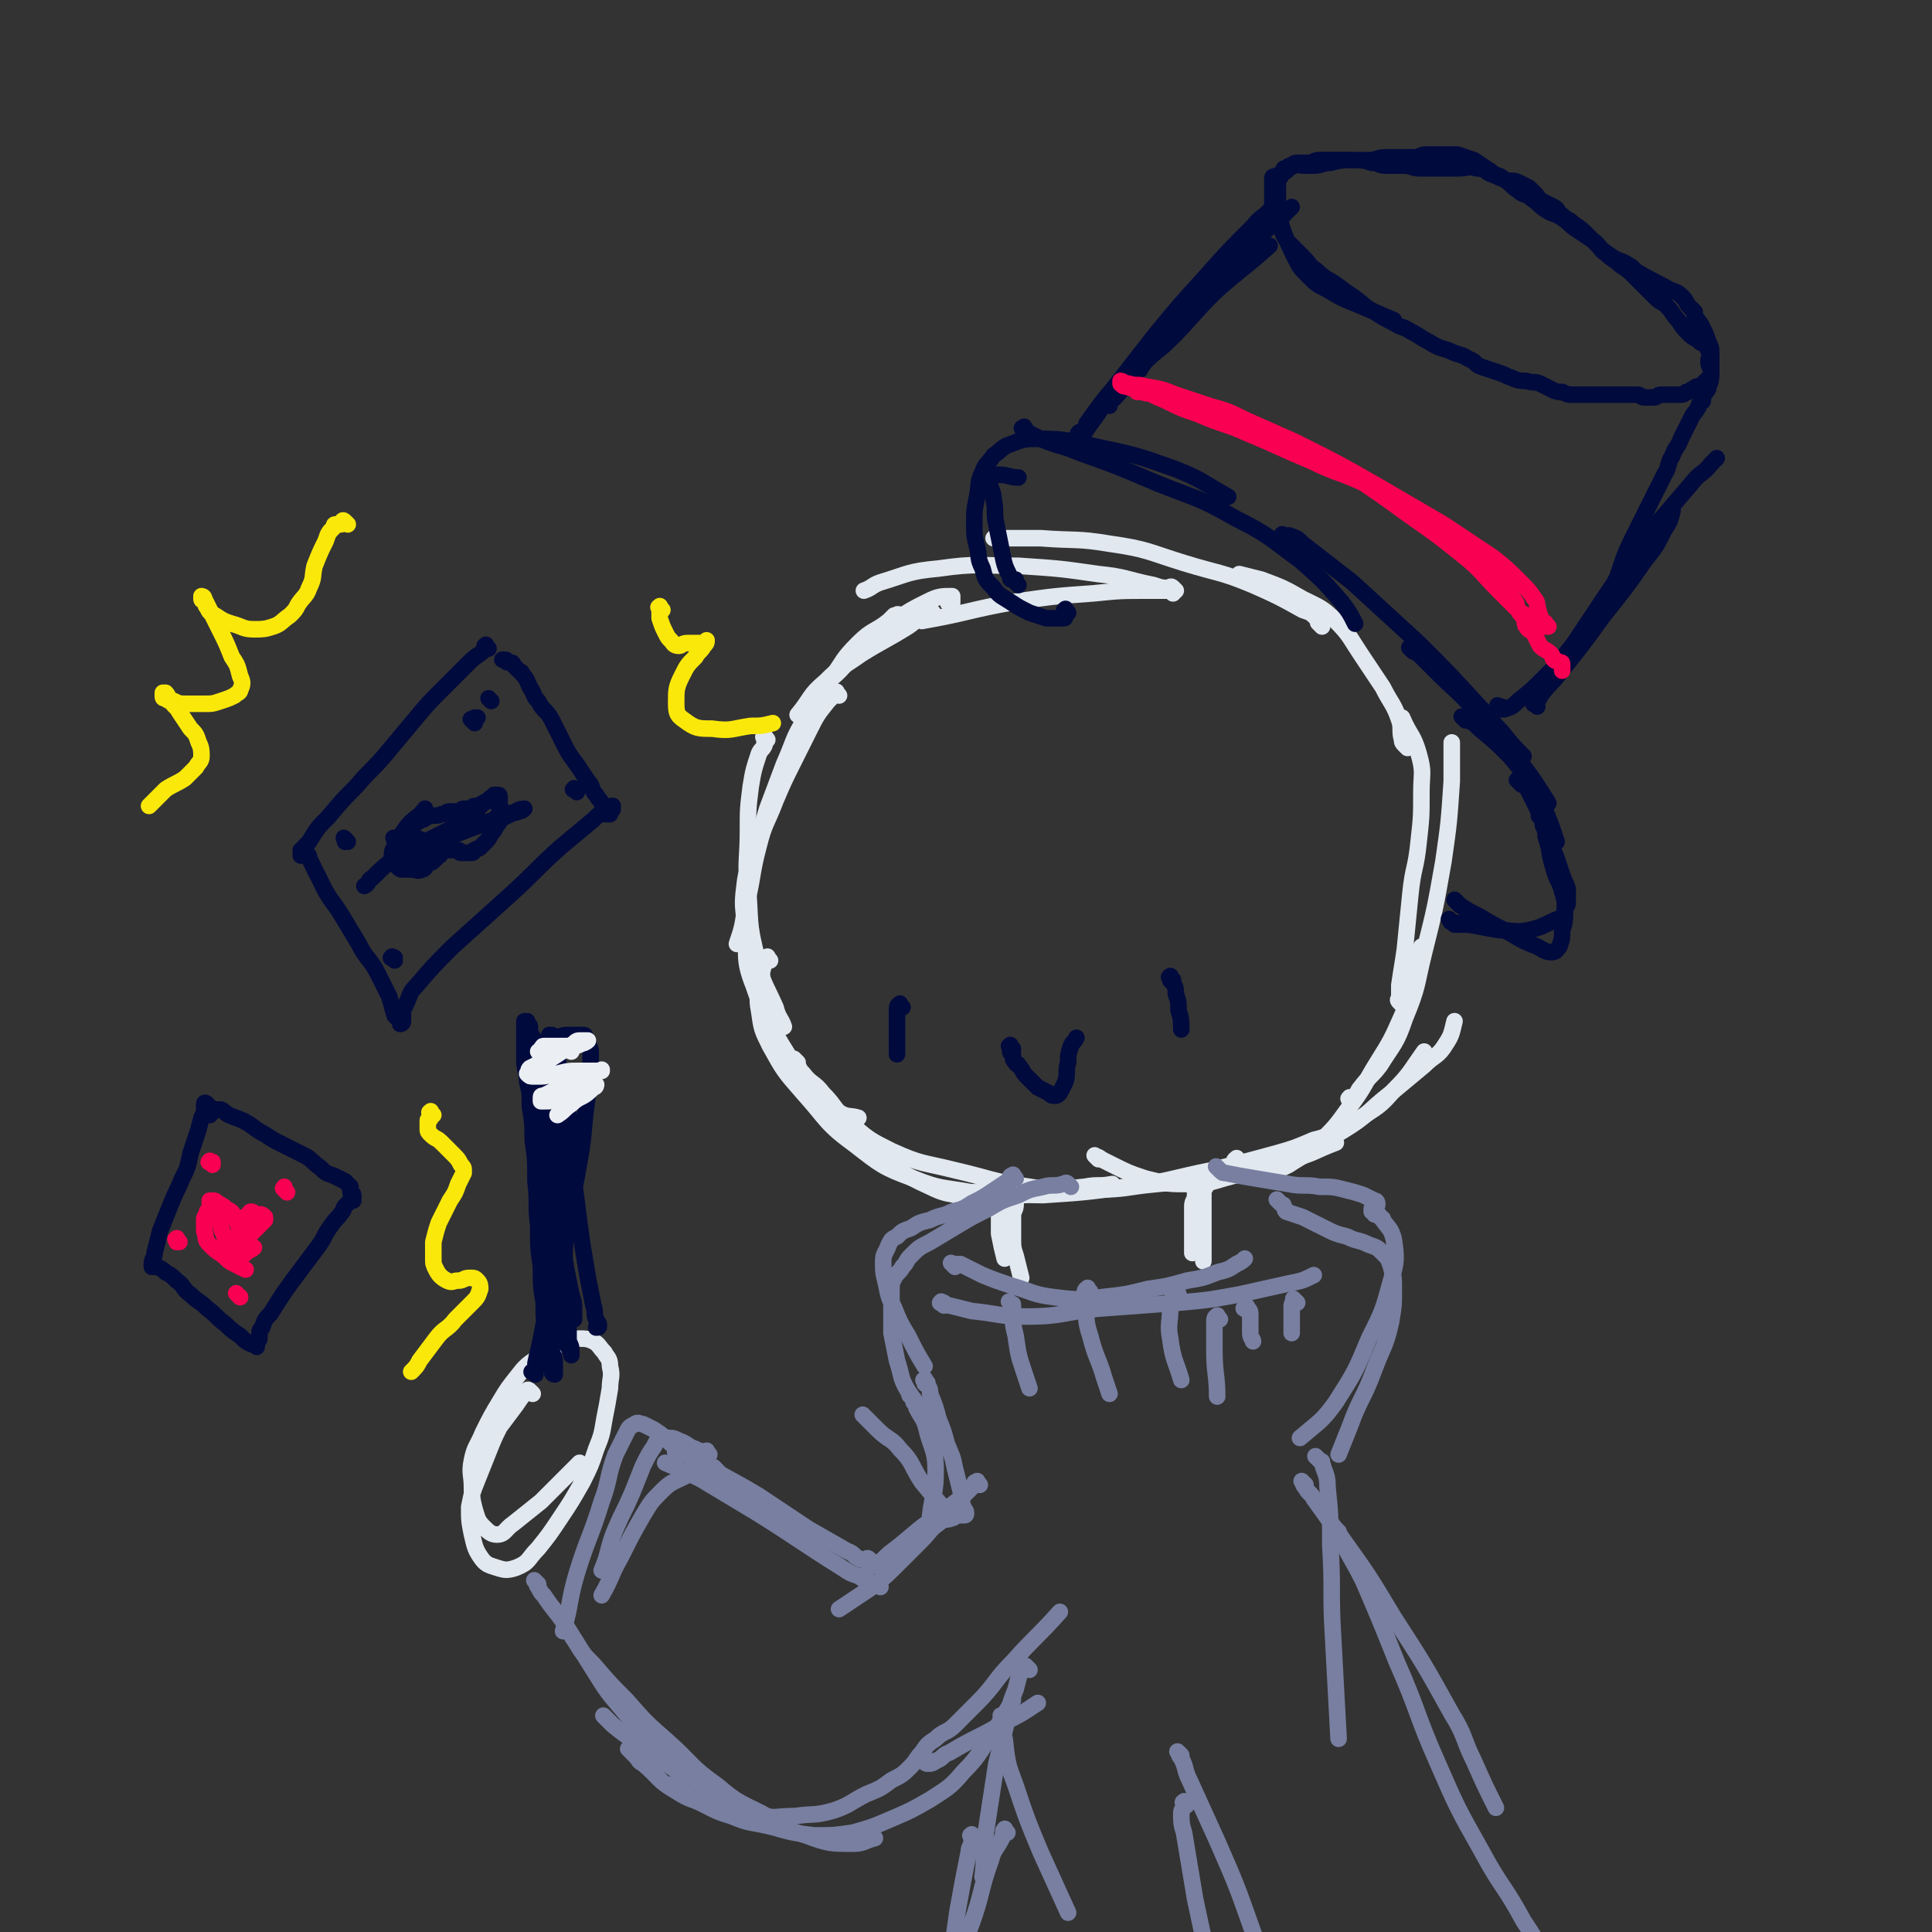 <svg viewBox='0 0 700 700' version='1.1' xmlns='http://www.w3.org/2000/svg' xmlns:xlink='http://www.w3.org/1999/xlink'><rect x="0" y="0" width="700" height="700" fill="#333333" stroke="none"/><g fill='none' stroke='rgb(225,232,239)' stroke-width='6' stroke-linecap='round' stroke-linejoin='round'><path d='M345,220c-1,-1 -1,-1 -1,-1 -1,-1 0,0 0,0 1,0 1,0 1,-1 0,0 0,0 0,-1 0,0 0,-1 0,-1 -4,0 -5,0 -9,2 -6,3 -6,3 -12,7 -6,4 -6,5 -12,10 -6,5 -5,6 -11,11 '/><path d='M338,222c-1,-1 -1,-2 -1,-1 -1,0 0,1 0,1 -1,1 -2,0 -3,1 -3,2 -2,2 -5,4 -8,5 -9,5 -17,10 -7,5 -7,4 -13,10 -6,5 -5,6 -10,12 '/><path d='M327,224c-1,-1 -1,-1 -1,-1 -1,-1 -1,0 -1,0 0,0 -1,0 -1,0 -1,1 -1,1 -2,2 -5,4 -6,3 -11,8 -6,6 -5,6 -10,13 -5,7 -5,7 -9,14 -5,8 -4,8 -8,17 -3,8 -3,8 -6,16 -2,6 -1,6 -3,12 '/><path d='M304,252c-1,-1 -1,-2 -1,-1 -1,0 -1,0 -1,1 -1,1 -1,1 -2,2 -4,5 -4,5 -7,11 -3,6 -3,6 -6,12 -3,6 -3,6 -6,13 -3,8 -4,8 -6,16 -3,11 -2,12 -5,23 -1,7 -1,7 -3,13 '/><path d='M278,268c-1,-1 -1,-2 -1,-1 -1,0 0,0 0,1 0,1 0,1 0,2 -1,2 -1,1 -2,3 -2,6 -2,6 -3,12 -1,8 -1,8 -1,16 0,10 -1,11 0,21 1,12 0,12 3,24 2,10 3,10 7,19 1,4 2,4 3,7 '/><path d='M275,301c-1,-1 -1,-2 -1,-1 -1,0 0,0 0,1 0,0 0,0 0,0 0,1 0,1 0,1 0,3 0,3 -1,6 -1,6 -2,5 -3,11 -1,8 -1,8 0,16 1,11 -1,12 3,22 7,20 7,21 19,38 4,6 6,5 12,8 3,2 4,1 7,2 '/><path d='M273,342c-1,-1 -1,-2 -1,-1 -1,0 0,1 0,3 1,3 1,2 2,5 2,9 1,9 4,18 3,8 3,8 8,16 5,9 5,9 12,17 8,9 8,9 18,17 10,7 10,8 21,13 8,4 9,2 18,4 '/><path d='M279,348c-1,-1 -1,-2 -1,-1 -1,0 -1,1 -1,2 -1,3 -1,3 -1,7 -1,5 -2,5 -1,10 1,7 1,7 4,13 5,9 5,9 12,17 9,10 8,11 19,19 9,7 10,8 21,12 10,4 10,3 21,5 9,1 10,1 19,1 11,-1 11,-2 22,-3 5,-1 5,0 10,-1 '/><path d='M289,385c-1,-1 -2,-2 -1,-1 0,0 0,1 1,2 1,2 1,2 2,3 3,4 4,3 7,7 5,5 4,6 10,11 7,6 7,6 15,10 11,5 11,4 23,7 13,3 13,4 27,6 12,2 12,1 24,1 11,0 11,-1 22,-2 11,-1 11,-1 21,-3 7,-1 7,-1 14,-3 7,-1 7,-1 14,-3 8,-2 8,-3 16,-6 '/><path d='M346,433c-1,-1 -1,-1 -1,-1 -1,-1 0,0 0,0 1,0 2,0 3,0 4,0 4,0 8,0 11,0 11,1 22,1 15,-1 15,-1 30,-3 16,-2 16,-3 31,-6 12,-3 12,-3 23,-6 7,-2 7,-2 14,-5 4,-1 4,-1 7,-3 1,-1 1,-1 2,-3 '/><path d='M398,420c-1,-1 -2,-2 -1,-1 0,0 1,0 2,1 2,1 2,1 4,2 6,3 6,3 12,5 8,2 8,2 16,2 8,0 8,-1 16,-3 8,-2 8,-2 16,-5 8,-3 8,-3 15,-7 8,-4 8,-4 15,-9 6,-4 7,-4 12,-10 6,-6 6,-7 11,-14 '/><path d='M449,421c-1,-1 -1,-2 -1,-1 -1,0 -1,1 0,1 1,0 2,0 3,0 3,0 3,0 5,0 8,-2 8,-1 15,-4 8,-3 8,-3 15,-7 10,-6 9,-7 18,-14 6,-5 6,-5 12,-10 4,-4 5,-3 8,-8 2,-3 2,-4 3,-8 '/><path d='M461,425c-1,-1 -2,-1 -1,-1 0,-1 0,0 1,0 1,0 1,0 2,0 2,-1 2,-1 4,-2 6,-4 6,-3 11,-8 6,-6 6,-6 11,-13 6,-8 5,-8 10,-16 5,-8 5,-8 9,-17 3,-7 3,-7 5,-15 1,-5 1,-5 2,-10 '/><path d='M490,399c-1,-1 -2,-1 -1,-1 0,-1 0,0 1,0 1,0 1,0 1,-1 1,-1 1,-2 2,-3 3,-4 4,-4 7,-8 5,-8 6,-8 9,-17 5,-12 4,-12 7,-24 4,-16 4,-16 7,-33 2,-14 2,-14 3,-29 0,-7 0,-7 0,-14 '/><path d='M508,364c-1,-1 -1,-1 -1,-1 -1,-1 0,-1 0,-1 0,-2 0,-3 0,-5 1,-7 1,-6 2,-13 1,-10 1,-10 2,-20 1,-10 2,-9 3,-19 1,-9 1,-9 1,-18 0,-7 1,-7 -1,-14 -2,-7 -3,-6 -6,-13 '/><path d='M510,271c-1,-1 -1,-1 -1,-1 -1,-1 -1,-1 -1,-2 -1,-3 0,-4 -1,-7 -2,-6 -3,-6 -6,-12 -4,-6 -4,-6 -8,-12 -4,-6 -4,-7 -9,-12 -5,-5 -6,-5 -12,-8 -7,-4 -7,-4 -15,-7 -4,-1 -4,-1 -8,-2 '/><path d='M479,227c-1,-1 -1,-1 -1,-1 -1,-1 0,0 0,0 0,-1 0,-1 -1,-2 -2,-2 -2,-2 -5,-3 -9,-5 -9,-5 -18,-9 -12,-5 -12,-4 -25,-8 -13,-4 -13,-5 -27,-7 -12,-2 -12,-1 -25,-2 -8,0 -8,0 -17,0 '/><path d='M426,214c-1,-1 -1,-1 -1,-1 -1,-1 -1,0 -2,0 -2,0 -2,0 -5,-1 -10,-2 -10,-3 -20,-4 -14,-2 -14,-2 -29,-3 -14,0 -15,-1 -29,1 -11,1 -11,2 -21,5 -3,1 -3,2 -6,3 '/><path d='M425,215c-1,-1 -1,-1 -1,-1 -1,-1 -1,0 -1,0 -3,0 -4,0 -7,0 -10,0 -10,0 -20,1 -14,1 -14,1 -28,3 -17,3 -17,4 -34,7 '/></g>
<g fill='none' stroke='rgb(1,10,61)' stroke-width='6' stroke-linecap='round' stroke-linejoin='round'><path d='M369,212c-1,-1 -1,-1 -1,-1 -1,-1 0,0 0,0 0,0 0,0 0,0 0,0 0,-1 0,-1 0,0 -1,0 -1,0 -1,0 -1,0 -1,-1 -2,-4 -2,-4 -3,-9 -1,-5 -1,-5 -2,-10 -1,-4 0,-5 -1,-9 0,-4 -2,-4 -1,-7 0,-2 1,-2 3,-2 3,0 4,1 7,1 '/><path d='M387,222c-1,-1 -1,-2 -1,-1 -1,0 0,0 0,1 0,0 0,1 0,1 0,1 0,1 -1,1 0,0 0,0 -1,0 -2,0 -3,0 -5,0 -3,-1 -3,-1 -6,-2 -4,-2 -4,-2 -7,-4 -3,-2 -4,-2 -6,-5 -3,-3 -3,-3 -4,-7 -2,-4 -1,-4 -2,-8 -1,-4 -1,-4 -1,-8 0,-5 0,-5 1,-10 1,-5 0,-5 2,-9 1,-3 2,-3 4,-6 3,-2 3,-3 6,-4 5,-2 5,-2 11,-2 10,0 11,1 21,3 14,3 14,3 28,8 10,4 10,5 19,10 '/><path d='M372,156c-1,-1 -1,-2 -1,-1 -1,0 -1,0 0,1 1,1 1,1 2,1 2,1 2,1 4,2 7,3 7,2 14,5 14,5 14,5 28,11 15,6 15,5 29,13 12,6 12,7 23,15 8,7 8,7 15,15 3,4 3,4 5,8 '/><path d='M466,195c-1,-1 -1,-1 -1,-1 -1,-1 0,0 0,0 1,0 1,0 2,0 3,1 3,1 5,3 9,7 9,7 18,14 12,11 12,11 24,22 11,11 11,11 22,23 4,4 4,5 8,9 4,5 4,5 8,9 '/><path d='M512,236c-1,-1 -2,-2 -1,-1 0,0 1,1 3,2 3,3 3,3 6,6 8,8 8,7 15,15 8,8 8,8 15,17 6,8 6,8 11,16 '/><path d='M531,261c-1,-1 -2,-2 -1,-1 0,0 1,0 2,1 2,1 2,1 4,3 6,5 6,5 11,10 5,6 5,6 9,12 4,6 3,6 6,13 1,3 1,3 2,6 '/><path d='M551,284c-1,-1 -2,-2 -1,-1 0,0 0,0 1,1 1,1 1,0 2,1 1,2 1,2 2,4 3,6 3,6 5,12 2,5 2,5 4,10 1,3 1,3 2,6 1,3 1,2 2,5 0,2 0,2 0,4 0,2 0,2 -1,3 0,2 0,2 -1,3 -1,1 -2,1 -4,2 -4,2 -4,2 -8,3 -5,1 -6,0 -11,0 -6,-1 -5,-1 -11,-2 -3,-1 -3,0 -6,-1 -1,0 0,0 -1,-1 '/><path d='M559,297c-1,-1 -1,-1 -1,-1 -1,-1 0,0 0,0 1,1 1,1 1,3 1,2 1,2 1,4 2,6 1,6 3,12 1,4 2,4 3,8 1,3 1,4 1,7 0,4 0,4 -1,7 0,3 0,3 -1,6 -1,1 -1,2 -3,2 -2,0 -3,-1 -5,-2 -5,-2 -5,-2 -10,-5 -6,-3 -6,-3 -11,-6 -4,-2 -4,-2 -7,-4 -1,-1 -1,-1 -2,-2 '/><path d='M540,336c-1,-1 -1,-1 -1,-1 -1,-1 0,0 0,0 -1,0 -1,0 -2,0 -3,0 -3,0 -6,0 -2,0 -2,0 -4,0 '/><path d='M402,147c-1,-1 -2,-1 -1,-1 0,-1 0,-1 1,-1 1,0 1,0 2,-1 4,-4 3,-5 7,-9 4,-5 4,-5 8,-10 '/><path d='M390,163c-1,-1 -1,-1 -1,-1 -1,-1 0,0 0,0 0,0 1,0 1,0 1,-1 0,-1 1,-2 3,-5 3,-5 6,-9 4,-6 4,-6 9,-11 7,-9 8,-9 15,-18 9,-10 8,-11 17,-21 9,-9 10,-8 20,-17 5,-4 5,-4 10,-9 '/><path d='M392,158c-1,-1 -2,-1 -1,-1 0,-1 0,0 1,0 1,0 1,0 1,-1 1,-1 0,-2 1,-3 5,-7 5,-7 10,-13 7,-9 7,-9 14,-18 9,-11 9,-11 19,-22 8,-9 8,-9 17,-18 3,-4 4,-3 7,-7 '/><path d='M413,134c-1,-1 -2,-1 -1,-1 0,-1 0,0 1,0 1,0 1,-1 2,-2 4,-4 5,-4 9,-8 8,-8 8,-9 16,-17 10,-9 10,-8 20,-17 '/><path d='M544,257c-1,-1 -1,-1 -1,-1 -1,-1 0,0 0,0 0,0 1,0 1,0 0,0 0,1 0,1 0,0 1,0 1,0 0,0 0,0 0,0 3,-1 3,-1 5,-3 5,-4 5,-4 9,-8 5,-5 5,-5 9,-10 5,-6 5,-6 10,-12 6,-7 6,-7 11,-15 '/><path d='M557,256c-1,-1 -2,-1 -1,-1 0,-1 0,0 1,-1 1,-1 1,-2 2,-3 3,-4 3,-3 6,-7 8,-10 8,-10 16,-21 8,-10 8,-10 15,-20 4,-5 4,-5 7,-11 2,-3 2,-3 3,-7 '/><path d='M560,249c-1,-1 -2,-1 -1,-1 0,-2 1,-2 2,-3 3,-3 3,-3 6,-7 8,-12 8,-12 16,-24 9,-13 9,-13 18,-25 6,-7 6,-7 12,-14 3,-4 4,-3 7,-7 1,-1 1,-1 2,-2 '/><path d='M583,219c-1,-1 -2,-1 -1,-1 0,-1 1,0 1,0 1,-1 0,-2 1,-4 1,-3 1,-3 2,-5 3,-9 3,-9 7,-17 3,-6 3,-6 6,-12 2,-4 2,-4 4,-8 2,-3 1,-4 3,-7 1,-3 2,-3 3,-6 1,-2 1,-2 2,-4 1,-2 1,-2 2,-4 1,-2 1,-1 2,-3 1,-1 0,-1 1,-2 0,-1 1,0 1,-1 0,-1 0,-1 0,-2 0,-1 1,0 1,-1 1,-1 1,-1 1,-2 1,-2 1,-3 1,-5 0,-2 -1,-2 -1,-4 0,-2 1,-2 0,-4 -1,-2 -1,-2 -3,-3 -2,-2 -2,-1 -4,-3 -2,-2 -2,-2 -4,-5 -2,-2 -2,-3 -4,-5 -2,-2 -2,-1 -4,-3 -2,-2 -2,-2 -4,-4 -2,-2 -2,-2 -4,-4 -2,-2 -2,-2 -5,-4 -2,-2 -3,-2 -5,-4 -3,-2 -2,-3 -5,-5 -3,-2 -3,-2 -6,-4 -3,-2 -2,-2 -5,-4 -3,-2 -3,-1 -6,-3 -3,-2 -2,-2 -5,-4 -2,-2 -3,-1 -5,-3 -3,-2 -2,-2 -5,-4 -2,-2 -3,-1 -5,-3 -3,-2 -3,-2 -6,-4 -3,-1 -3,-1 -6,-2 -2,0 -2,0 -5,0 -3,0 -3,0 -6,0 -3,0 -2,1 -5,1 -2,0 -2,0 -5,0 -2,0 -3,0 -5,0 -3,0 -3,1 -6,1 -3,0 -3,0 -6,0 -4,0 -4,0 -8,1 -3,0 -3,1 -6,1 -2,0 -2,0 -4,0 -1,0 -2,-1 -3,0 -3,1 -2,2 -5,3 -1,1 -1,0 -2,1 -1,0 -1,0 -1,1 0,1 0,1 0,2 0,1 0,1 0,2 0,2 0,2 0,4 0,2 0,2 1,4 1,2 1,2 2,4 1,2 0,2 1,4 1,2 1,2 3,4 2,2 2,2 4,4 3,3 2,3 5,5 3,3 4,3 7,5 4,3 4,3 7,5 4,3 3,3 7,5 3,2 3,2 7,4 3,2 3,1 6,3 4,2 3,2 7,4 3,2 4,2 7,3 4,2 4,1 7,3 3,1 2,2 5,3 3,1 3,1 6,2 3,1 2,1 5,2 2,1 3,1 5,1 3,1 3,0 5,1 2,1 2,1 4,2 2,1 2,1 4,1 2,1 2,1 5,1 1,0 2,0 3,0 3,0 3,0 5,0 3,0 3,0 5,0 3,0 3,0 5,0 2,0 2,0 4,0 2,0 1,1 3,1 1,0 2,0 3,0 2,0 1,-1 3,-1 1,0 2,0 3,0 1,0 1,0 1,0 1,0 1,0 2,0 2,0 2,0 3,-1 1,0 1,0 2,-1 1,0 1,-1 2,-1 0,0 1,0 1,0 1,-1 1,-1 2,-2 1,0 1,0 1,-1 1,0 1,0 1,-1 0,0 0,0 0,-1 0,0 0,0 0,-1 0,-1 0,-1 0,-2 0,-2 0,-2 0,-4 0,-2 0,-2 -1,-4 -1,-3 -1,-3 -2,-5 -1,-2 -1,-2 -2,-3 0,-1 -1,0 -1,-1 0,-1 0,-1 0,-2 -1,-1 -1,-1 -2,-2 -1,-1 -1,-2 -2,-3 -2,-2 -2,-2 -5,-3 -5,-3 -6,-3 -11,-6 -2,-1 -2,-2 -4,-3 -3,-2 -3,-1 -6,-3 -3,-2 -3,-2 -5,-4 -2,-2 -2,-2 -4,-4 -2,-2 -2,-2 -5,-4 -2,-2 -2,-1 -4,-3 -2,-1 -1,-2 -3,-3 -2,-1 -2,-1 -4,-2 -2,-1 -1,-1 -3,-3 -1,-1 -1,-1 -2,-2 -2,-1 -2,-1 -4,-2 -2,-1 -3,0 -5,-1 -3,-1 -2,-1 -5,-2 -2,-1 -2,-2 -5,-2 -3,-1 -3,0 -7,0 -3,0 -3,0 -6,0 -3,0 -4,0 -7,0 -4,0 -3,-1 -7,-1 -3,0 -3,0 -6,0 -3,0 -2,-1 -5,-1 -3,-1 -3,-1 -7,-1 -3,0 -3,0 -7,0 -2,0 -3,0 -5,0 -2,0 -2,1 -4,1 -1,0 -2,0 -3,0 -2,0 -2,0 -3,1 -1,0 -1,0 -2,1 -1,0 -1,0 -1,1 -1,1 -1,1 -1,2 -1,1 -1,1 -1,3 0,2 0,2 0,4 0,3 0,3 0,6 1,4 1,4 2,7 2,5 2,5 4,9 2,4 2,4 5,7 3,3 3,3 7,5 5,3 5,3 10,5 7,3 7,3 14,6 '/><path d='M327,365c-1,-1 -1,-2 -1,-1 -1,0 -1,1 -1,2 0,2 0,3 0,5 0,4 0,4 0,7 0,2 0,2 0,4 '/><path d='M425,355c-1,-1 -1,-2 -1,-1 -1,0 0,0 0,1 0,1 1,0 1,1 1,2 1,2 1,4 1,3 1,3 1,6 1,3 1,4 1,7 '/><path d='M367,380c-1,-1 -1,-2 -1,-1 -1,0 0,0 0,1 0,0 0,1 0,1 0,1 1,0 1,1 0,0 0,1 0,1 0,1 0,1 1,2 0,1 1,0 1,1 2,2 1,2 3,4 2,2 2,2 4,4 2,1 2,1 4,2 1,1 1,1 2,1 1,0 1,0 2,-1 1,-2 1,-2 2,-4 1,-3 0,-4 1,-7 0,-3 0,-3 1,-6 1,-2 1,-1 2,-3 '/></g>
<g fill='none' stroke='rgb(225,232,239)' stroke-width='6' stroke-linecap='round' stroke-linejoin='round'><path d='M363,437c-1,-1 -2,-2 -1,-1 0,0 0,0 1,1 1,1 1,1 1,2 1,4 1,5 1,9 '/><path d='M362,433c-1,-1 -1,-1 -1,-1 -1,-1 0,0 0,0 0,1 0,1 0,2 0,3 1,2 1,5 0,4 0,4 0,8 1,5 1,5 2,9 '/><path d='M368,435c-1,-1 -1,-2 -1,-1 -1,0 0,1 0,1 0,0 1,0 1,0 0,0 0,1 0,1 0,3 -1,2 -1,5 0,3 0,4 0,7 0,4 0,4 1,7 1,4 1,4 2,8 '/><path d='M435,431c-1,-1 -1,-1 -1,-1 -1,-1 0,0 0,0 0,1 -1,0 -1,1 0,1 0,1 0,2 0,2 -1,2 -1,4 0,4 0,4 0,8 0,5 0,5 0,9 '/><path d='M438,428c-1,-1 -1,-2 -1,-1 -1,0 0,0 0,1 0,0 0,1 0,1 0,2 -1,1 -1,3 0,3 0,4 0,7 0,6 0,6 0,12 0,3 0,3 0,6 '/></g>
<g fill='none' stroke='rgb(120,127,160)' stroke-width='6' stroke-linecap='round' stroke-linejoin='round'><path d='M346,459c-1,-1 -1,-1 -1,-1 -1,-1 0,0 0,0 0,0 1,0 1,0 1,0 1,0 2,0 4,2 4,2 8,4 5,2 5,2 11,4 7,2 7,3 15,4 8,1 9,1 17,0 9,-1 9,-1 17,-3 7,-1 7,-1 14,-3 6,-1 6,-1 11,-3 4,-1 4,-1 7,-3 2,-1 2,-1 3,-2 '/><path d='M342,473c-1,-1 -2,-1 -1,-1 0,-1 0,0 1,0 0,0 0,0 0,0 1,1 1,1 2,1 4,1 4,1 8,2 10,1 10,2 20,2 14,0 14,-2 28,-3 13,-1 14,-1 27,-2 11,-1 11,-1 22,-3 9,-2 9,-2 18,-4 5,-1 5,-1 9,-3 '/><path d='M442,424c-1,-1 -2,-2 -1,-1 0,0 0,0 1,1 1,1 1,1 2,1 5,1 5,1 11,2 6,1 6,1 12,2 5,1 6,0 11,1 5,0 5,0 9,1 4,1 4,1 7,2 2,1 2,1 4,2 1,0 1,1 1,1 0,1 0,1 -1,1 0,1 -1,0 -1,1 0,0 0,1 0,1 0,0 1,0 1,0 0,0 0,1 0,1 0,0 1,0 1,0 1,0 1,1 1,1 1,1 1,0 1,1 2,3 3,3 4,7 1,7 1,8 -1,15 -3,11 -3,11 -8,21 -5,12 -5,12 -12,23 -5,7 -6,7 -13,13 '/><path d='M464,436c-1,-1 -2,-2 -1,-1 0,0 0,0 1,1 1,1 1,0 1,1 1,1 0,1 1,2 3,1 3,1 6,2 4,2 4,2 8,4 4,2 4,2 8,3 4,2 4,1 8,3 3,1 3,1 5,3 2,2 2,2 3,5 1,4 1,4 1,8 0,6 0,6 -1,12 -2,9 -3,9 -6,17 -4,11 -5,10 -9,21 -2,5 -2,5 -4,10 '/><path d='M368,427c-1,-1 -1,-2 -1,-1 -1,0 -1,0 -1,1 0,0 0,1 0,1 0,0 -1,0 -1,0 -3,2 -3,2 -6,4 -3,2 -3,2 -7,4 -3,2 -3,2 -7,3 -4,2 -4,1 -8,3 -4,1 -4,1 -7,3 -3,1 -3,1 -5,3 -2,1 -2,1 -3,3 -1,3 -2,3 -2,6 0,4 0,4 1,8 1,5 1,5 3,9 2,5 2,5 5,10 3,6 3,6 6,11 '/><path d='M388,430c-1,-1 -1,-1 -1,-1 -1,-1 -1,0 -2,0 -3,1 -4,0 -7,1 -5,1 -5,1 -9,3 -6,2 -6,2 -11,5 -6,3 -6,3 -11,6 -5,3 -5,3 -10,6 -4,2 -4,2 -7,5 -2,2 -1,2 -3,4 -1,2 -2,2 -3,4 -1,2 -1,2 -1,5 0,3 0,4 0,7 0,4 0,4 0,8 1,5 1,5 2,10 2,6 1,6 4,11 4,6 5,6 9,11 '/><path d='M367,473c-1,-1 -1,-1 -1,-1 -1,-1 0,0 0,0 1,1 1,0 1,1 0,1 0,1 0,2 0,5 0,5 1,9 1,7 1,7 3,13 1,3 1,3 2,6 '/><path d='M395,468c-1,-1 -1,-2 -1,-1 -1,0 -1,1 -1,2 0,1 0,2 0,3 1,6 0,6 2,12 2,8 3,8 5,15 1,3 1,3 2,6 '/><path d='M427,469c-1,-1 -1,-2 -1,-1 -1,0 -1,1 -1,2 0,2 -1,2 -1,4 0,5 -1,6 0,11 1,8 2,8 4,15 '/><path d='M442,478c-1,-1 -1,-2 -1,-1 -1,0 -1,1 -1,2 0,5 0,5 0,10 0,9 1,9 1,17 '/><path d='M452,475c-1,-1 -2,-1 -1,-1 0,-1 1,-1 1,0 1,1 1,1 1,3 0,3 0,3 0,6 0,2 1,2 1,3 '/><path d='M470,472c-1,-1 -1,-1 -1,-1 -1,-1 0,0 0,0 0,1 -1,1 -1,2 0,3 0,3 0,6 0,2 0,2 0,4 '/><path d='M314,514c-1,-1 -1,-1 -1,-1 -1,-1 0,0 0,0 0,0 0,0 0,0 1,1 1,1 1,1 2,2 2,2 4,4 4,4 5,3 8,7 5,5 4,6 8,12 5,6 5,6 10,12 '/><path d='M331,507c-1,-1 -1,-1 -1,-1 -1,-1 0,0 0,0 1,1 1,1 1,2 1,1 1,1 1,2 2,4 3,4 4,9 2,7 3,7 3,14 0,8 -1,8 -2,16 '/><path d='M336,501c-1,-1 -1,-2 -1,-1 -1,0 0,0 0,1 0,1 1,0 1,1 1,1 1,2 1,3 2,5 2,5 3,9 2,5 2,5 3,9 2,5 2,4 3,9 1,4 1,4 2,8 1,3 0,3 1,6 0,1 1,1 1,2 0,1 0,1 -1,1 0,0 0,0 -1,0 0,0 -1,0 -1,0 -1,0 -1,1 -2,1 -2,1 -3,0 -5,2 -3,2 -3,3 -6,6 -4,4 -4,4 -8,8 -5,5 -5,5 -10,9 -6,4 -6,4 -12,8 '/><path d='M355,538c-1,-1 -1,-2 -1,-1 -1,0 -1,0 -1,1 -2,2 -2,2 -4,4 -6,5 -6,4 -12,9 -8,6 -7,6 -15,12 -3,3 -3,3 -7,5 '/><path d='M319,575c-1,-1 -1,-1 -1,-1 -1,-1 0,0 0,0 0,0 -1,0 -1,0 -3,-1 -3,-1 -6,-3 -3,-1 -3,-1 -6,-3 -16,-10 -15,-10 -31,-20 -10,-6 -10,-6 -20,-12 -6,-3 -6,-3 -13,-6 '/><path d='M316,566c-1,-1 -1,-1 -1,-1 -1,-1 -1,0 -1,0 -1,0 -1,0 -2,0 -3,-1 -2,-2 -5,-3 -7,-4 -7,-4 -14,-8 -9,-6 -9,-6 -18,-12 -10,-6 -11,-6 -21,-12 -5,-3 -5,-3 -10,-7 '/><path d='M195,574c-1,-1 -1,-1 -1,-1 -1,-1 0,0 0,0 1,1 0,1 1,2 1,2 1,2 2,3 4,6 4,5 8,11 5,8 5,8 10,16 5,8 5,8 11,15 6,7 6,8 13,14 8,7 9,6 18,11 '/><path d='M206,591c-1,-1 -2,-2 -1,-1 0,0 0,0 1,1 1,1 1,2 2,3 3,5 3,5 7,9 6,7 6,7 12,13 7,8 7,8 15,15 9,8 8,9 18,16 7,6 8,6 16,10 3,2 4,1 7,2 '/><path d='M220,623c-1,-1 -2,-2 -1,-1 0,0 0,0 1,1 1,1 1,1 2,2 5,4 5,4 10,7 9,7 9,7 19,13 11,7 11,7 22,12 9,5 9,5 19,8 8,3 9,3 17,3 4,0 4,-1 8,-2 '/><path d='M244,648c-1,-1 -2,-1 -1,-1 0,-1 0,0 1,0 2,1 2,1 3,2 2,1 2,2 4,3 7,3 7,4 14,6 7,3 7,2 15,4 7,2 7,2 15,3 7,0 7,0 14,-1 7,-2 7,-2 14,-5 7,-3 7,-3 14,-7 6,-4 7,-4 12,-10 7,-7 6,-8 12,-16 3,-5 3,-5 6,-10 '/><path d='M229,635c-1,-1 -2,-2 -1,-1 0,0 0,0 1,1 1,1 1,1 1,1 2,2 1,2 3,3 6,5 5,6 12,10 6,4 7,3 14,5 7,2 7,3 15,4 7,1 7,0 14,0 7,-1 7,0 14,-2 6,-2 6,-3 12,-6 5,-2 5,-2 9,-5 4,-2 4,-2 7,-5 2,-2 2,-3 4,-5 2,-3 2,-3 5,-5 3,-3 4,-2 7,-5 4,-4 4,-4 8,-8 7,-7 6,-8 13,-15 8,-9 9,-9 17,-18 '/><path d='M337,639c-1,-1 -1,-2 -1,-1 -1,0 -1,1 0,1 1,0 2,0 3,-1 3,-1 2,-2 5,-3 10,-6 10,-5 20,-11 6,-3 6,-3 12,-7 '/><path d='M478,529c-1,-1 -2,-2 -1,-1 0,0 0,0 1,1 1,1 1,0 1,1 1,4 2,4 2,9 1,10 1,10 1,21 1,16 0,17 1,33 1,19 1,19 2,37 '/><path d='M473,538c-1,-1 -2,-2 -1,-1 0,0 0,1 1,2 1,2 2,2 3,4 5,7 5,7 10,14 10,14 10,14 19,29 11,17 11,17 21,35 5,8 4,9 8,17 4,9 4,9 8,17 '/><path d='M485,555c-1,-1 -1,-1 -1,-1 -1,-1 0,0 0,0 1,2 1,2 2,4 4,8 4,7 8,15 6,14 6,14 12,29 8,18 7,19 15,37 7,16 7,16 16,32 7,13 8,12 15,25 4,6 4,6 7,12 '/><path d='M428,636c-1,-1 -2,-2 -1,-1 0,0 0,1 1,2 2,4 1,4 3,8 5,11 5,11 10,22 7,16 7,16 13,33 7,18 7,19 14,37 6,16 6,16 13,31 3,7 4,7 8,13 4,7 4,7 8,13 '/><path d='M430,654c-1,-1 -1,-2 -1,-1 -1,0 0,0 0,1 0,2 -1,1 -1,3 0,3 0,4 1,7 2,12 2,12 4,24 3,14 3,14 6,28 3,14 3,13 6,27 1,6 1,6 2,12 '/><path d='M373,605c-1,-1 -1,-1 -1,-1 -1,-1 0,0 0,0 0,0 -1,0 -1,0 -1,0 -1,0 -1,1 -1,3 -1,3 -2,7 -2,5 -2,5 -3,11 -2,8 -2,8 -4,16 -2,13 -2,13 -4,26 -1,7 0,8 -1,15 '/><path d='M364,623c-1,-1 -1,-1 -1,-1 -1,-1 0,0 0,0 1,1 1,1 1,2 0,3 -1,3 0,6 1,9 1,9 4,17 4,12 4,12 9,24 5,11 5,11 10,22 '/><path d='M353,666c-1,-1 -1,-2 -1,-1 -1,0 0,0 0,1 0,0 0,1 0,1 0,2 -1,2 -1,4 -2,10 -2,10 -4,21 -1,7 -1,7 -2,14 '/><path d='M365,664c-1,-1 -1,-2 -1,-1 -1,0 0,1 -1,3 -2,4 -3,4 -4,8 -4,11 -3,12 -7,23 -3,8 -3,8 -6,16 '/><path d='M260,533c-1,-1 -1,-1 -1,-1 -1,-1 0,0 0,0 0,0 0,0 -1,0 0,0 -1,0 -1,0 -5,1 -5,1 -9,3 -4,2 -5,2 -8,5 -4,4 -4,4 -7,9 -4,7 -4,7 -8,15 -4,7 -3,7 -7,14 '/><path d='M246,527c-1,-1 -2,-1 -1,-1 0,-1 1,0 1,0 0,0 0,0 -1,-1 0,0 0,0 0,0 0,0 0,0 -1,-1 0,0 0,-1 -1,-1 -3,-3 -3,-3 -6,-5 -2,-1 -2,-1 -4,-2 -1,0 -2,-1 -3,0 -2,1 -2,1 -3,3 -2,4 -2,4 -4,8 -3,8 -2,9 -5,17 -4,13 -5,13 -9,26 -3,10 -2,11 -5,21 '/><path d='M257,527c-1,-1 -1,-2 -1,-1 -1,0 -1,1 -1,1 0,0 0,-1 -1,-1 -1,-1 -1,0 -2,-1 -3,-1 -3,-2 -6,-3 -2,-1 -2,-1 -4,-1 -1,0 -2,-1 -3,0 -1,1 -1,1 -2,3 -2,3 -2,3 -4,7 -2,5 -2,5 -4,10 -3,7 -3,6 -6,13 -3,7 -2,8 -5,15 '/></g>
<g fill='none' stroke='rgb(225,232,239)' stroke-width='6' stroke-linecap='round' stroke-linejoin='round'><path d='M193,505c-1,-1 -1,-1 -1,-1 -1,-1 -1,0 -1,0 -2,2 -2,2 -4,5 -3,4 -3,4 -6,8 -2,4 -2,4 -4,9 -2,5 -2,5 -4,10 -2,5 -2,5 -3,10 0,5 0,5 1,10 1,4 1,5 3,8 2,3 3,3 6,4 3,1 4,1 7,0 5,-2 4,-3 8,-7 4,-5 4,-5 8,-11 4,-6 4,-6 8,-13 3,-6 3,-6 5,-12 2,-5 2,-5 3,-11 1,-5 1,-5 2,-11 0,-4 1,-4 0,-8 0,-3 -1,-3 -2,-5 -2,-2 -2,-3 -4,-4 -2,-1 -3,-1 -5,-1 -4,0 -4,1 -7,2 -4,2 -4,2 -7,4 -4,3 -5,3 -8,7 -4,5 -4,5 -7,10 -3,5 -3,5 -6,11 -2,5 -3,5 -4,10 -1,5 0,5 0,10 0,4 0,4 1,8 1,3 1,4 3,6 2,2 3,3 5,3 3,0 3,-2 6,-4 5,-4 5,-4 10,-8 7,-7 7,-7 14,-14 '/></g>
<g fill='none' stroke='rgb(1,10,61)' stroke-width='6' stroke-linecap='round' stroke-linejoin='round'><path d='M194,498c-1,-1 -2,-1 -1,-1 0,-1 1,0 1,0 0,0 0,0 0,-1 0,-1 0,-1 0,-2 1,-5 1,-4 2,-9 1,-5 1,-5 2,-11 1,-6 1,-6 2,-12 1,-6 1,-6 2,-13 0,-6 0,-7 0,-13 0,-7 0,-7 -1,-14 -1,-7 -1,-7 -2,-13 -1,-5 -1,-4 -2,-9 -1,-4 -1,-4 -1,-8 0,-2 0,-2 0,-5 0,-1 0,-1 0,-3 0,-1 0,-1 0,-2 0,-1 0,-1 0,-2 0,0 0,-1 0,-1 0,0 1,0 1,0 0,1 0,1 0,2 0,3 -1,3 -1,6 0,4 0,4 0,8 0,6 0,6 0,12 0,9 0,9 0,18 0,10 1,9 1,19 0,7 0,8 0,15 0,8 0,8 1,16 0,6 0,6 1,11 0,4 1,3 1,7 0,2 0,2 0,4 0,1 1,1 1,1 0,0 0,0 0,-1 0,-1 0,-1 0,-2 0,-3 0,-3 -1,-5 -1,-4 -1,-3 -2,-7 -1,-5 -1,-5 -1,-11 -1,-6 -1,-6 -1,-13 -1,-7 -1,-7 -1,-15 -1,-8 0,-8 -1,-16 0,-8 0,-8 -1,-15 0,-6 0,-6 -1,-12 0,-5 0,-5 -1,-9 0,-4 -1,-4 -1,-8 0,-3 0,-3 0,-6 0,-2 0,-2 0,-4 0,-1 0,-1 0,-3 0,0 0,-1 0,-1 0,0 1,0 1,0 0,0 0,1 0,1 0,1 1,0 1,1 0,1 0,1 0,2 0,1 1,1 1,2 1,1 1,1 1,2 0,1 0,1 0,2 0,1 1,0 1,1 0,0 0,1 0,1 0,0 -1,-1 -1,-1 0,0 1,0 1,0 0,0 0,-1 0,-1 0,-1 0,-1 1,-1 1,-1 1,0 2,-1 1,0 1,0 2,-1 1,0 1,-1 2,-1 2,-1 2,-1 5,-1 1,0 2,0 3,0 1,0 1,0 1,0 1,0 1,0 1,1 1,1 1,1 1,2 1,2 1,2 1,4 0,3 0,3 0,6 -1,8 -1,8 -2,16 -1,11 -1,11 -3,22 -2,11 -3,11 -4,22 -1,9 0,9 0,18 0,6 1,6 1,12 0,3 0,4 0,7 0,2 1,2 1,4 0,1 0,2 0,2 0,0 0,-1 0,-1 0,-1 -1,-1 -1,-2 -1,-1 -1,-1 -1,-3 -1,-2 -1,-2 -1,-5 -1,-4 -1,-4 -1,-9 0,-6 0,-6 0,-13 0,-8 0,-8 0,-16 0,-11 0,-11 0,-22 0,-8 0,-8 0,-16 0,-6 0,-6 -1,-11 -1,-3 -1,-3 -2,-6 0,-2 0,-3 0,-5 0,-1 -1,-1 -1,-2 0,0 0,-1 0,-1 0,0 1,0 1,1 0,0 0,1 0,1 0,1 1,1 1,2 1,2 1,2 1,5 1,3 1,3 1,7 1,5 1,5 1,10 0,7 0,7 0,14 0,8 0,8 0,16 0,7 0,7 0,14 0,7 0,7 1,13 0,5 0,5 1,10 0,3 0,3 1,5 0,1 1,1 1,1 0,-1 0,-2 0,-3 0,-3 0,-3 -1,-6 -1,-5 -1,-5 -2,-10 -1,-7 -1,-7 -2,-14 -1,-7 -1,-7 -1,-14 -1,-8 0,-8 -1,-16 0,-7 0,-7 -1,-13 0,-5 -1,-5 -1,-10 0,-3 0,-3 0,-7 0,-2 0,-2 0,-5 0,-1 0,-1 0,-3 0,-1 0,-1 0,-2 0,0 0,0 0,0 1,0 1,0 1,0 0,1 0,2 0,3 1,3 1,3 2,6 1,4 1,4 2,9 1,5 1,5 2,11 1,8 0,8 1,16 1,8 1,8 2,16 1,8 1,8 2,15 1,6 1,6 2,12 1,5 1,5 2,10 1,3 0,3 1,5 0,1 1,1 1,2 0,1 0,1 -1,1 '/><path d='M177,235c-1,-1 -1,-2 -1,-1 -1,0 0,0 0,1 0,0 0,0 0,0 -3,3 -3,2 -6,5 -5,5 -5,5 -10,10 -5,5 -5,5 -10,11 -5,6 -5,6 -10,12 -5,6 -6,6 -11,12 -5,5 -5,5 -10,11 -4,4 -4,4 -7,9 -2,2 -2,2 -3,4 0,0 0,1 0,1 0,0 0,0 0,-1 0,0 0,-1 0,-1 0,0 1,0 1,0 1,0 1,0 1,1 1,1 1,1 1,2 1,2 1,2 2,4 2,4 2,4 4,8 3,5 3,4 6,9 3,5 3,5 6,10 3,6 4,5 7,11 2,4 2,4 4,8 1,3 1,4 2,7 1,1 1,1 2,2 0,0 0,1 0,1 0,0 1,0 1,-1 0,-1 0,-1 0,-2 0,-2 0,-2 1,-4 2,-4 1,-4 4,-7 6,-7 6,-7 13,-14 10,-9 10,-9 20,-18 10,-9 9,-9 19,-18 6,-5 6,-5 12,-10 2,-2 2,-2 5,-4 1,-1 1,-1 2,-1 0,0 0,1 0,1 0,1 -1,0 -1,1 0,0 0,1 0,1 0,0 0,0 -1,0 0,0 -1,0 -1,0 0,0 0,0 0,-1 0,0 0,-1 0,-1 0,-1 0,-1 -1,-2 -1,-2 -1,-1 -2,-3 -2,-2 -1,-3 -3,-5 -2,-3 -2,-3 -4,-6 -3,-4 -3,-4 -5,-8 -2,-4 -2,-4 -4,-8 -2,-4 -3,-3 -5,-7 -2,-2 -1,-2 -3,-5 -1,-2 -1,-3 -3,-5 0,-1 0,0 -1,-1 0,0 0,0 -1,-1 0,0 0,0 -1,-1 0,0 0,-1 -1,-1 0,0 -1,0 -1,0 -1,0 0,-1 -1,-1 0,0 0,0 -1,0 '/></g>
<g fill='none' stroke='rgb(235,238,243)' stroke-width='6' stroke-linecap='round' stroke-linejoin='round'><path d='M207,381c-1,-1 -1,-1 -1,-1 -1,-1 0,-1 0,-1 0,0 0,0 -1,0 -1,0 -1,0 -2,0 -1,0 -1,0 -2,0 -1,0 -1,0 -2,0 -1,0 -1,0 -2,0 -1,0 0,1 -1,1 0,1 0,1 -1,1 0,0 0,0 0,0 1,0 1,0 1,0 3,0 3,0 6,-1 3,0 3,0 5,-1 2,0 2,0 4,-1 1,0 2,-1 2,-1 0,0 0,0 -1,0 0,0 -1,0 -1,0 -2,0 -2,0 -3,1 -3,2 -3,2 -6,4 -3,2 -3,2 -6,3 -2,1 -2,1 -4,2 -1,1 0,1 -1,2 0,0 0,0 0,0 1,1 1,1 2,1 1,0 2,0 3,0 3,0 3,-1 6,-1 4,-1 4,-1 8,-1 2,0 3,0 5,0 2,0 2,0 3,0 0,0 0,0 0,0 0,0 0,-1 0,0 -2,0 -2,0 -3,1 -3,1 -4,1 -7,2 -4,2 -3,2 -7,4 -2,1 -2,1 -4,2 -1,0 -1,0 -1,1 0,0 0,1 0,1 0,0 1,0 1,0 3,0 3,0 5,-1 3,0 3,0 5,-1 3,-1 2,-1 5,-2 1,-1 2,0 3,-1 1,0 1,-1 1,-1 0,0 -1,1 -2,2 -3,3 -4,2 -7,5 -3,2 -2,2 -5,4 '/></g>
<g fill='none' stroke='rgb(1,10,61)' stroke-width='6' stroke-linecap='round' stroke-linejoin='round'><path d='M144,305c-1,-1 -1,-1 -1,-1 -1,-1 0,0 0,0 0,0 0,1 0,1 0,0 0,0 0,0 1,0 1,0 1,0 1,0 1,0 1,-1 0,0 0,-1 0,-1 0,-1 1,0 1,-1 1,0 0,-1 1,-1 1,-1 1,0 2,-1 1,-1 1,-1 2,-2 1,0 0,-1 1,-1 0,0 1,0 1,0 1,0 1,-1 2,-1 2,-1 3,0 5,-1 2,0 1,-1 3,-1 1,0 2,0 3,0 1,0 1,-1 2,-1 1,0 1,0 2,0 1,0 1,-1 2,-1 1,0 1,0 2,0 1,0 0,-1 1,-1 1,-1 1,0 2,-1 1,0 0,-1 1,-1 0,0 1,0 1,0 0,0 0,-1 0,-1 0,0 1,0 1,0 1,0 1,0 1,1 0,0 0,1 0,1 0,1 0,1 0,2 0,2 0,2 0,4 0,2 0,2 -1,3 -1,2 -1,2 -2,3 -1,2 -1,2 -2,3 -1,1 -1,1 -2,2 -1,1 -1,0 -2,1 -1,0 0,1 -1,1 0,0 0,0 -1,0 0,0 0,0 -1,0 -1,0 -1,0 -2,0 -1,0 0,-1 -1,-1 0,0 0,0 -1,0 -1,0 -1,0 -2,0 0,0 -1,0 -1,0 -1,0 -1,0 -2,1 -1,0 0,1 -1,1 -1,1 -1,1 -2,2 -1,1 -1,0 -2,1 -1,1 -1,2 -2,2 -2,1 -2,0 -4,0 -1,0 -2,0 -3,0 -1,0 -1,0 -2,-1 -1,-1 0,-1 -1,-2 0,-1 -1,-1 -1,-2 0,-1 0,-2 1,-3 2,-4 2,-4 4,-7 3,-4 4,-3 7,-7 '/><path d='M173,296c-1,-1 -1,-1 -1,-1 -1,-1 0,0 0,0 0,0 0,1 0,1 0,0 0,0 -1,0 -1,0 -1,0 -2,0 -1,1 -1,1 -2,2 -3,2 -3,2 -7,4 -2,1 -2,1 -4,2 -1,1 -2,0 -2,1 0,0 0,1 1,1 2,0 2,-1 4,-2 4,-2 4,-2 8,-3 4,-2 5,-1 9,-3 4,-1 3,-2 7,-3 2,-1 3,0 5,-1 1,0 2,-1 2,-1 0,0 -2,0 -3,1 -2,1 -2,1 -4,2 -4,2 -5,1 -9,3 -6,2 -5,2 -11,4 -5,2 -5,1 -10,3 -3,1 -2,2 -5,3 -1,1 -1,0 -2,1 0,0 0,1 0,1 2,0 3,0 5,0 2,0 2,0 4,-1 '/><path d='M154,306c-1,-1 -1,-1 -1,-1 -1,-1 -1,-1 -1,-1 0,0 0,1 -1,1 -4,3 -4,3 -8,6 -4,3 -4,3 -8,7 -2,1 -1,2 -3,3 '/><path d='M172,262c-1,-1 -1,-1 -1,-1 -1,-1 0,0 0,0 0,0 1,0 1,0 0,0 0,-1 0,-1 0,0 1,0 1,0 '/><path d='M178,254c-1,-1 -1,-1 -1,-1 '/><path d='M209,287c-1,-1 -2,-1 -1,-1 0,-1 0,0 1,0 '/><path d='M143,348c-1,-1 -2,-1 -1,-1 0,-1 0,0 1,0 0,0 0,0 0,0 '/><path d='M126,305c-1,-1 -1,-1 -1,-1 -1,-1 0,0 0,0 0,0 0,1 0,1 '/><path d='M76,401c-1,-1 -1,-1 -1,-1 -1,-1 -1,0 -1,0 0,0 0,1 0,1 0,2 0,2 -1,4 -1,4 -1,4 -2,7 -1,3 -1,3 -2,6 -1,5 -1,5 -3,9 -2,5 -2,4 -4,9 -2,5 -2,5 -4,10 -1,4 -1,4 -2,8 0,2 -1,2 -1,4 0,0 0,1 0,1 1,0 1,0 2,0 2,1 2,1 3,2 2,1 2,1 4,3 3,2 2,3 5,5 3,3 3,2 6,5 4,3 3,3 7,6 2,2 2,2 5,4 2,2 2,2 4,3 1,0 1,0 2,0 0,0 0,1 0,1 0,0 0,0 0,-1 0,0 0,-1 0,-1 0,-1 1,0 1,-1 0,0 0,-1 0,-1 0,-2 0,-2 1,-3 1,-3 1,-3 3,-5 5,-8 5,-8 11,-16 3,-4 3,-4 6,-8 3,-4 2,-4 5,-8 2,-3 2,-2 4,-5 1,-1 0,-1 1,-2 1,-1 1,-1 2,-2 0,0 1,0 1,0 0,0 0,0 0,0 0,0 0,0 0,-1 0,0 0,-1 0,-1 0,-1 -1,0 -1,-1 0,0 0,0 0,-1 0,0 0,-1 0,-1 -1,-1 -1,-1 -2,-2 -2,-1 -2,-1 -4,-2 -3,-1 -3,-1 -5,-3 -3,-2 -2,-2 -5,-4 -4,-2 -4,-2 -8,-4 -4,-2 -4,-2 -7,-4 -4,-2 -4,-3 -8,-5 -2,-1 -3,-1 -5,-2 -2,-1 -1,-1 -3,-2 -1,0 -1,0 -2,0 -1,1 -1,1 -2,2 '/></g>
<g fill='none' stroke='rgb(249,0,82)' stroke-width='6' stroke-linecap='round' stroke-linejoin='round'><path d='M90,450c-1,-1 -1,-1 -1,-1 -1,-1 -1,0 -1,0 0,0 -1,0 -1,-1 0,0 0,0 0,-1 0,0 0,0 0,-1 0,0 0,-1 0,-1 0,-1 0,-1 1,-2 0,-1 1,0 1,-1 0,0 0,-1 0,-1 0,-1 1,0 1,-1 1,0 0,-1 1,-1 1,0 1,1 2,1 0,0 1,0 1,0 1,0 1,0 2,1 0,0 0,1 0,1 0,0 0,0 0,0 -2,2 -2,2 -4,4 -2,2 -2,2 -4,3 -2,1 -2,1 -4,2 -1,1 -1,1 -1,2 0,0 0,1 0,1 '/><path d='M88,448c-1,-1 -1,-1 -1,-1 -1,-1 0,-1 0,-1 0,0 0,0 0,-1 0,0 0,-1 0,-1 0,-1 -1,0 -1,-1 -1,-1 0,-1 -1,-2 -1,-2 -1,-2 -3,-3 -1,-1 -1,-1 -3,-2 -1,-1 -1,-1 -2,-1 0,0 -1,0 -1,0 0,0 0,1 0,1 0,2 0,2 -1,3 0,2 -1,1 -1,3 0,2 0,2 0,4 1,3 0,3 2,5 2,2 2,2 5,4 2,2 2,2 4,3 2,1 2,1 4,2 '/><path d='M82,441c-1,-1 -1,-1 -1,-1 -1,-1 -1,0 -1,0 0,1 -1,1 -1,1 0,0 1,0 1,0 0,1 0,1 0,2 0,2 0,2 1,4 1,3 1,3 2,6 '/><path d='M87,459c-1,-1 -1,-1 -1,-1 -1,-1 0,0 0,0 0,0 0,-1 0,-1 0,-1 1,0 1,-1 1,-1 1,-1 2,-2 1,-1 2,-1 3,-2 '/><path d='M77,422c-1,-1 -2,-1 -1,-1 0,-1 0,0 1,0 '/><path d='M104,432c-1,-1 -1,-1 -1,-1 -1,-1 0,0 0,0 0,0 0,0 0,-1 '/><path d='M87,470c-1,-1 -1,-1 -1,-1 -1,-1 0,0 0,0 '/><path d='M65,450c-1,-1 -1,-2 -1,-1 -1,0 0,0 0,1 '/><path d='M412,142c-1,-1 -1,-1 -1,-1 -1,-1 0,0 0,0 1,1 1,1 3,1 2,1 2,0 4,1 8,2 8,2 15,4 8,2 8,2 15,5 12,4 12,4 23,9 14,7 14,7 28,15 12,7 12,7 24,14 9,6 9,6 18,12 5,4 5,4 10,9 3,3 3,3 5,6 1,1 1,2 1,3 1,2 0,2 1,3 0,1 0,1 1,2 0,1 1,0 1,1 0,0 0,1 0,1 0,0 1,0 1,0 0,0 -1,0 -2,0 -1,0 0,-1 -1,-1 -1,-1 -1,0 -2,-1 -2,-1 -2,-1 -3,-2 -2,-1 -2,-1 -4,-3 -3,-3 -3,-3 -6,-6 -6,-6 -6,-7 -12,-12 -10,-8 -10,-8 -20,-15 -11,-8 -11,-8 -23,-16 -9,-6 -9,-6 -19,-11 -9,-4 -9,-4 -18,-8 -6,-3 -6,-3 -13,-5 -6,-2 -6,-2 -12,-4 -5,-2 -5,-2 -11,-3 -3,-1 -3,0 -6,-1 -2,0 -2,-1 -3,-1 0,0 0,1 0,1 1,1 1,1 2,1 2,1 3,0 5,1 5,2 4,2 9,4 6,3 6,3 12,5 9,4 9,3 18,7 12,5 11,5 23,10 10,5 11,4 21,9 9,4 9,4 17,9 6,3 6,3 12,7 4,3 4,3 8,6 3,3 3,3 6,6 3,3 3,3 5,6 2,2 1,3 3,5 1,2 1,1 2,3 1,1 0,2 1,3 1,2 1,1 2,3 1,1 0,2 1,3 1,2 2,1 3,3 1,2 1,2 2,4 2,2 2,1 4,3 1,1 0,1 1,2 1,1 1,0 2,1 1,0 1,0 1,1 0,0 0,1 0,1 0,1 0,1 0,1 '/></g>
<g fill='none' stroke='rgb(250,232,11)' stroke-width='6' stroke-linecap='round' stroke-linejoin='round'><path d='M157,404c-1,-1 -1,-2 -1,-1 -1,0 0,0 0,1 0,0 0,1 0,1 0,1 -1,0 -1,1 0,0 0,1 0,1 0,1 0,1 0,2 0,1 0,1 1,2 2,2 2,1 4,3 2,2 2,2 4,4 2,2 2,2 3,4 1,1 1,1 1,2 0,0 0,1 0,1 -1,2 -1,2 -2,4 -1,3 -1,3 -3,6 -2,4 -2,4 -4,8 -1,3 -1,3 -2,7 0,3 0,3 0,6 0,2 0,2 1,4 1,2 2,3 4,4 2,1 2,0 4,0 2,0 2,-1 4,-1 2,0 2,0 3,1 1,1 1,2 1,3 -1,3 -1,3 -3,5 -3,3 -3,3 -6,6 -3,4 -4,3 -7,7 -3,4 -3,4 -6,8 -1,2 -1,2 -3,4 '/><path d='M126,190c-1,-1 -1,-1 -1,-1 -1,-1 -1,0 -1,0 0,1 0,1 -1,1 0,0 -1,0 -1,0 -1,0 -1,0 -1,1 -2,2 -2,2 -3,5 -2,4 -2,4 -4,9 -1,4 0,4 -2,8 -1,3 -2,3 -4,6 -1,2 -1,2 -3,4 -3,2 -3,3 -6,4 -3,1 -4,1 -7,1 -4,0 -4,-1 -8,-2 -3,-1 -3,-1 -6,-3 -2,-1 -2,-1 -3,-3 -1,-1 0,-1 -1,-2 0,-1 -1,0 -1,-1 0,0 0,-1 0,-1 0,0 1,0 1,1 1,2 1,2 2,4 2,4 2,4 4,8 2,4 2,4 4,9 2,3 2,3 3,7 1,2 1,3 0,5 0,1 -1,1 -2,2 -2,1 -2,1 -5,2 -3,1 -3,1 -6,1 -3,0 -3,0 -6,0 -3,0 -3,0 -5,-1 -2,0 -2,0 -3,-1 -1,0 -1,0 -1,-1 0,0 0,-1 0,-1 0,0 1,0 1,0 1,1 1,2 2,3 1,2 2,2 3,4 2,3 2,3 4,6 2,2 2,2 3,5 1,2 1,3 1,5 0,2 -1,2 -2,4 -2,2 -2,2 -4,4 -3,2 -4,2 -7,4 -3,3 -3,3 -6,6 '/><path d='M240,221c-1,-1 -1,-2 -1,-1 -1,0 0,0 0,1 0,0 0,1 0,1 0,1 0,1 0,2 1,3 1,3 2,5 1,2 1,2 2,3 1,1 1,2 3,2 1,0 1,-1 3,-1 2,0 2,0 4,0 2,0 2,0 3,-1 0,0 0,0 0,0 0,1 0,1 -1,2 -1,2 -2,2 -3,4 -3,3 -3,3 -5,7 -2,4 -2,5 -2,9 0,4 0,5 3,7 4,3 5,3 10,3 7,1 7,0 14,-1 4,0 4,0 8,-1 '/></g>
</svg>